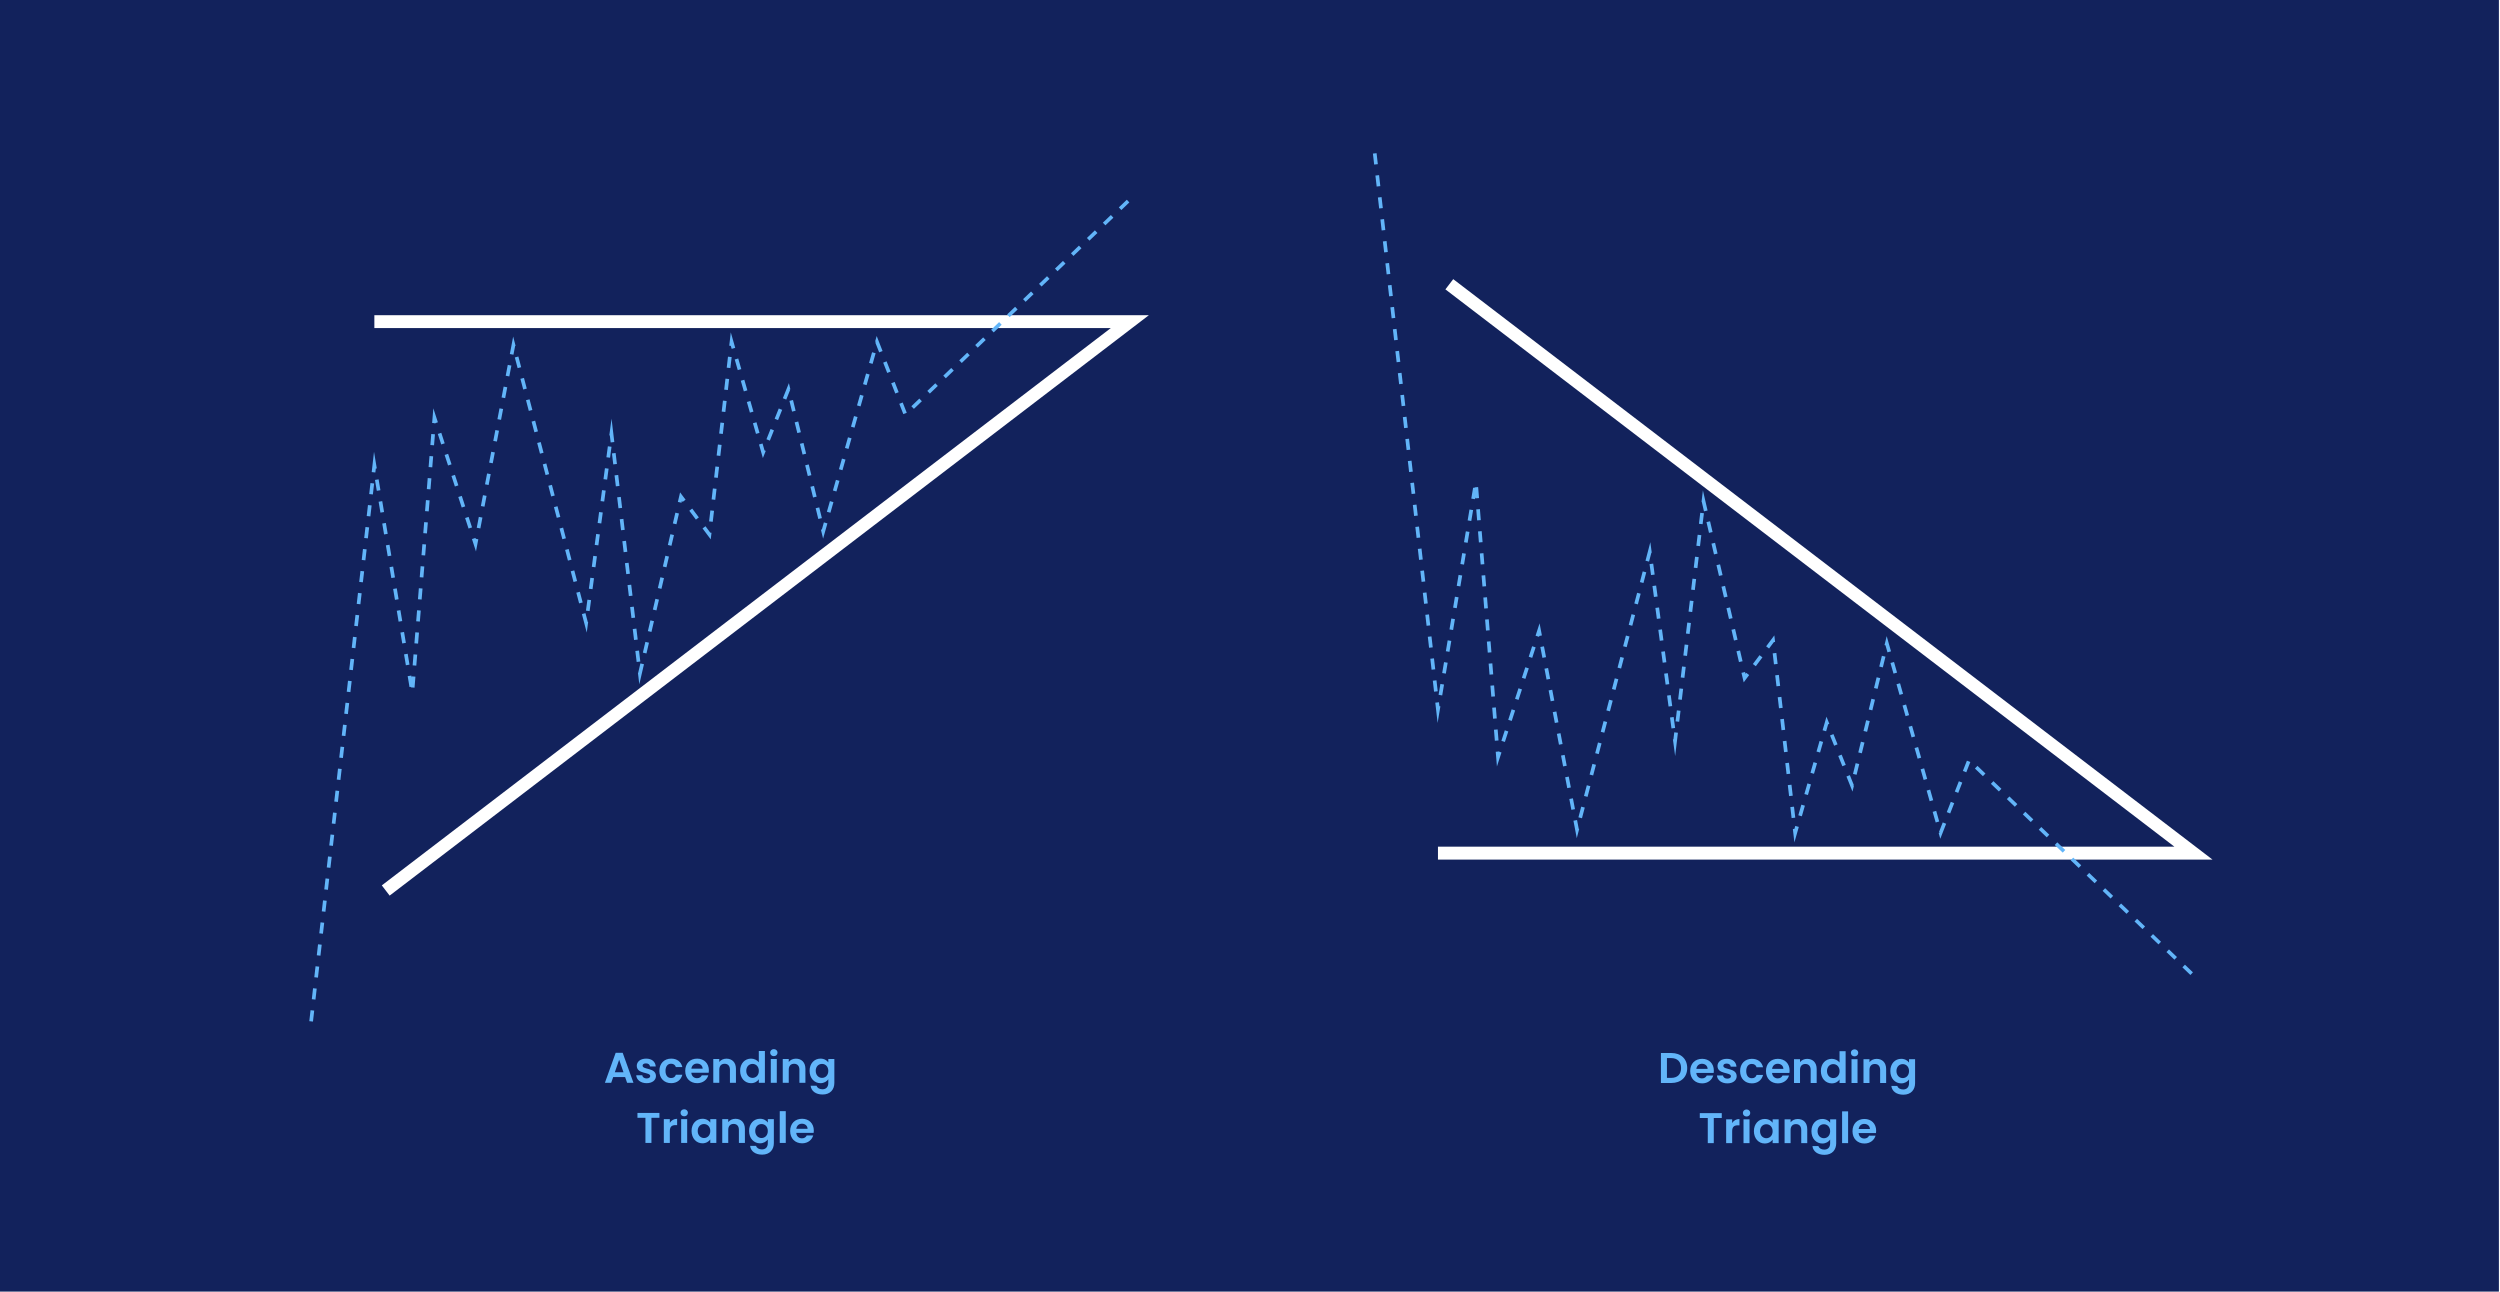 <?xml version="1.0" encoding="utf-8"?>
<!-- Generator: Adobe Illustrator 25.2.3, SVG Export Plug-In . SVG Version: 6.00 Build 0)  -->
<svg version="1.1" id="Layer_1" xmlns="http://www.w3.org/2000/svg" xmlns:xlink="http://www.w3.org/1999/xlink" x="0px" y="0px"
	 viewBox="0 0 582 300.691" style="enable-background:new 0 0 582 300.691;" xml:space="preserve">
<style type="text/css">
	.st0{fill:none;}
	.st1{fill:#FFFFFF;}
	.st2{fill:#12225C;}
	.st3{fill:#62B5F9;}
	.st4{fill:none;stroke:url(#SVGID_1_);stroke-width:3;stroke-miterlimit:10;}
	.st5{fill:none;stroke:#62B5F9;stroke-width:0.858;stroke-miterlimit:10;stroke-dasharray:2.573;}
	.st6{fill:none;stroke:url(#SVGID_2_);stroke-width:3;stroke-miterlimit:10;}
</style>
<pattern  x="-2524.601" y="-4375.514" width="104" height="104" patternUnits="userSpaceOnUse" id="New_Pattern_Swatch_5" viewBox="0 -104 104 104" style="overflow:visible;">
	<g>
		<rect y="-104" class="st0" width="104" height="104"/>
		<rect y="-104" class="st1" width="104" height="104"/>
	</g>
</pattern>
<g>
	<rect x="-0.3" y="-0.17" class="st2" width="582.045" height="301.688"/>
	<g>
		<path class="st3" d="M145.528,250.745h-2.778l-0.459,1.329h-1.47l2.509-6.986h1.629l2.509,6.986h-1.479L145.528,250.745z
			 M144.139,246.707l-1.01,2.919h2.02L144.139,246.707z"/>
		<path class="st3" d="M150.53,252.164c-1.39,0-2.358-0.81-2.419-1.839h1.409c0.05,0.42,0.439,0.739,1,0.739
			c0.55,0,0.85-0.25,0.85-0.569c0-0.989-3.129-0.359-3.129-2.389c0-0.92,0.819-1.659,2.189-1.659c1.339,0,2.148,0.729,2.229,1.829
			h-1.34c-0.04-0.43-0.38-0.72-0.929-0.72c-0.521,0-0.79,0.21-0.79,0.529c0,1.01,3.068,0.38,3.108,2.409
			C152.708,251.444,151.879,252.164,150.53,252.164z"/>
		<path class="st3" d="M156.24,246.447c1.379,0,2.309,0.72,2.608,1.959h-1.509c-0.16-0.47-0.53-0.77-1.109-0.77
			c-0.78,0-1.3,0.59-1.3,1.669s0.52,1.659,1.3,1.659c0.579,0,0.939-0.26,1.109-0.76h1.509c-0.3,1.18-1.229,1.959-2.608,1.959
			c-1.6,0-2.738-1.119-2.738-2.858S154.64,246.447,156.24,246.447z"/>
		<path class="st3" d="M162.299,252.164c-1.609,0-2.778-1.119-2.778-2.858c0-1.749,1.139-2.858,2.778-2.858
			c1.599,0,2.729,1.09,2.729,2.738c0,0.18-0.01,0.36-0.04,0.54h-4.048c0.07,0.819,0.63,1.279,1.329,1.279c0.6,0,0.93-0.3,1.109-0.67
			h1.51C164.588,251.354,163.668,252.164,162.299,252.164z M160.949,248.786h2.629c-0.021-0.729-0.6-1.189-1.319-1.189
			C161.589,247.596,161.06,248.026,160.949,248.786z"/>
		<path class="st3" d="M169.928,249.015c0-0.89-0.489-1.369-1.229-1.369c-0.76,0-1.249,0.479-1.249,1.369v3.059h-1.399v-5.537h1.399
			v0.689c0.359-0.47,0.959-0.77,1.669-0.77c1.289,0,2.209,0.84,2.209,2.369v3.248h-1.399V249.015z"/>
		<path class="st3" d="M174.839,246.447c0.729,0,1.43,0.34,1.81,0.859v-2.628h1.419v7.396h-1.419v-0.819
			c-0.33,0.51-0.95,0.909-1.819,0.909c-1.409,0-2.528-1.149-2.528-2.878C172.301,247.556,173.42,246.447,174.839,246.447z
			 M175.189,247.676c-0.749,0-1.459,0.56-1.459,1.609c0,1.049,0.71,1.648,1.459,1.648c0.771,0,1.47-0.579,1.47-1.629
			S175.959,247.676,175.189,247.676z"/>
		<path class="st3" d="M179.291,245.057c0-0.459,0.359-0.819,0.859-0.819c0.489,0,0.859,0.36,0.859,0.819
			c0,0.46-0.37,0.82-0.859,0.82C179.651,245.878,179.291,245.517,179.291,245.057z M179.441,246.537h1.399v5.537h-1.399V246.537z"/>
		<path class="st3" d="M186.099,249.015c0-0.89-0.489-1.369-1.229-1.369c-0.76,0-1.249,0.479-1.249,1.369v3.059h-1.399v-5.537h1.399
			v0.689c0.359-0.47,0.959-0.77,1.669-0.77c1.289,0,2.209,0.84,2.209,2.369v3.248h-1.399V249.015z"/>
		<path class="st3" d="M191,246.447c0.869,0,1.499,0.399,1.829,0.88v-0.79h1.409v5.577c0,1.499-0.92,2.688-2.738,2.688
			c-1.56,0-2.648-0.779-2.789-2.049h1.39c0.14,0.5,0.659,0.829,1.359,0.829c0.77,0,1.369-0.439,1.369-1.469v-0.859
			c-0.33,0.479-0.96,0.909-1.829,0.909c-1.409,0-2.528-1.149-2.528-2.878C188.472,247.556,189.591,246.447,191,246.447z
			 M191.36,247.676c-0.749,0-1.459,0.56-1.459,1.609c0,1.049,0.71,1.648,1.459,1.648c0.771,0,1.47-0.579,1.47-1.629
			S192.13,247.676,191.36,247.676z"/>
		<path class="st3" d="M148.397,259.097h5.117v1.13h-1.859v5.847h-1.399v-5.847h-1.858V259.097z"/>
		<path class="st3" d="M155.935,266.074h-1.399v-5.537h1.399v0.859c0.35-0.569,0.93-0.939,1.699-0.939v1.47h-0.37
			c-0.829,0-1.329,0.319-1.329,1.389V266.074z"/>
		<path class="st3" d="M158.426,259.057c0-0.459,0.359-0.819,0.859-0.819c0.489,0,0.859,0.36,0.859,0.819
			c0,0.46-0.37,0.82-0.859,0.82C158.785,259.878,158.426,259.517,158.426,259.057z M158.575,260.537h1.399v5.537h-1.399V260.537z"/>
		<path class="st3" d="M163.525,260.447c0.89,0,1.499,0.42,1.829,0.88v-0.79h1.409v5.537h-1.409v-0.81
			c-0.33,0.479-0.96,0.899-1.839,0.899c-1.399,0-2.519-1.149-2.519-2.878C160.996,261.556,162.115,260.447,163.525,260.447z
			 M163.884,261.676c-0.749,0-1.459,0.56-1.459,1.609c0,1.049,0.71,1.648,1.459,1.648c0.771,0,1.47-0.579,1.47-1.629
			S164.655,261.676,163.884,261.676z"/>
		<path class="st3" d="M172.014,263.015c0-0.89-0.489-1.369-1.229-1.369c-0.76,0-1.249,0.479-1.249,1.369v3.059h-1.399v-5.537h1.399
			v0.689c0.359-0.47,0.959-0.77,1.669-0.77c1.289,0,2.209,0.84,2.209,2.369v3.248h-1.399V263.015z"/>
		<path class="st3" d="M176.915,260.447c0.869,0,1.499,0.399,1.829,0.88v-0.79h1.409v5.577c0,1.499-0.92,2.688-2.738,2.688
			c-1.56,0-2.648-0.779-2.789-2.049h1.39c0.14,0.5,0.659,0.829,1.359,0.829c0.77,0,1.369-0.439,1.369-1.469v-0.859
			c-0.33,0.479-0.96,0.909-1.829,0.909c-1.409,0-2.528-1.149-2.528-2.878C174.387,261.556,175.506,260.447,176.915,260.447z
			 M177.275,261.676c-0.749,0-1.459,0.56-1.459,1.609c0,1.049,0.71,1.648,1.459,1.648c0.771,0,1.47-0.579,1.47-1.629
			S178.045,261.676,177.275,261.676z"/>
		<path class="st3" d="M181.527,258.678h1.399v7.396h-1.399V258.678z"/>
		<path class="st3" d="M186.726,266.164c-1.609,0-2.778-1.119-2.778-2.858c0-1.749,1.139-2.858,2.778-2.858
			c1.599,0,2.729,1.09,2.729,2.738c0,0.18-0.01,0.36-0.04,0.54h-4.048c0.07,0.819,0.63,1.279,1.329,1.279c0.6,0,0.93-0.3,1.109-0.67
			h1.51C189.015,265.354,188.095,266.164,186.726,266.164z M185.376,262.786h2.629c-0.021-0.729-0.6-1.189-1.319-1.189
			C186.016,261.596,185.487,262.026,185.376,262.786z"/>
	</g>
	<g>
		<path class="st3" d="M392.782,248.641c0,2.109-1.449,3.479-3.679,3.479h-2.438v-6.977h2.438
			C391.332,245.143,392.782,246.523,392.782,248.641z M389.053,250.93c1.47,0,2.299-0.84,2.299-2.289s-0.829-2.318-2.299-2.318
			h-0.989v4.607H389.053z"/>
		<path class="st3" d="M396.253,252.21c-1.609,0-2.778-1.119-2.778-2.858c0-1.749,1.139-2.858,2.778-2.858
			c1.599,0,2.729,1.09,2.729,2.738c0,0.18-0.01,0.36-0.04,0.54h-4.048c0.07,0.819,0.63,1.279,1.329,1.279c0.6,0,0.93-0.3,1.109-0.67
			h1.51C398.542,251.4,397.622,252.21,396.253,252.21z M394.904,248.832h2.629c-0.021-0.729-0.6-1.189-1.319-1.189
			C395.543,247.642,395.014,248.072,394.904,248.832z"/>
		<path class="st3" d="M402.123,252.21c-1.39,0-2.358-0.81-2.419-1.839h1.409c0.05,0.42,0.44,0.739,1,0.739
			c0.55,0,0.85-0.25,0.85-0.569c0-0.989-3.129-0.359-3.129-2.389c0-0.92,0.819-1.659,2.189-1.659c1.339,0,2.148,0.729,2.229,1.829
			h-1.34c-0.04-0.43-0.38-0.72-0.929-0.72c-0.521,0-0.79,0.21-0.79,0.529c0,1.01,3.068,0.38,3.108,2.409
			C404.302,251.49,403.472,252.21,402.123,252.21z"/>
		<path class="st3" d="M407.833,246.493c1.379,0,2.309,0.72,2.608,1.959h-1.509c-0.16-0.47-0.53-0.77-1.109-0.77
			c-0.78,0-1.3,0.59-1.3,1.669s0.52,1.659,1.3,1.659c0.579,0,0.939-0.26,1.109-0.76h1.509c-0.3,1.18-1.229,1.959-2.608,1.959
			c-1.6,0-2.738-1.119-2.738-2.858S406.234,246.493,407.833,246.493z"/>
		<path class="st3" d="M413.893,252.21c-1.609,0-2.778-1.119-2.778-2.858c0-1.749,1.139-2.858,2.778-2.858
			c1.599,0,2.729,1.09,2.729,2.738c0,0.18-0.01,0.36-0.04,0.54h-4.048c0.07,0.819,0.63,1.279,1.329,1.279c0.6,0,0.93-0.3,1.109-0.67
			h1.51C416.182,251.4,415.262,252.21,413.893,252.21z M412.543,248.832h2.629c-0.021-0.729-0.6-1.189-1.319-1.189
			C413.183,247.642,412.654,248.072,412.543,248.832z"/>
		<path class="st3" d="M421.522,249.061c0-0.89-0.489-1.369-1.229-1.369c-0.76,0-1.249,0.479-1.249,1.369v3.059h-1.399v-5.537h1.399
			v0.689c0.359-0.47,0.959-0.77,1.669-0.77c1.289,0,2.209,0.84,2.209,2.369v3.248h-1.399V249.061z"/>
		<path class="st3" d="M426.433,246.493c0.729,0,1.43,0.34,1.81,0.859v-2.628h1.419v7.396h-1.419V251.3
			c-0.33,0.51-0.95,0.909-1.819,0.909c-1.409,0-2.528-1.149-2.528-2.878C423.895,247.602,425.014,246.493,426.433,246.493z
			 M426.783,247.722c-0.749,0-1.459,0.56-1.459,1.609c0,1.049,0.71,1.648,1.459,1.648c0.771,0,1.47-0.579,1.47-1.629
			S427.553,247.722,426.783,247.722z"/>
		<path class="st3" d="M430.885,245.103c0-0.459,0.359-0.819,0.859-0.819c0.489,0,0.859,0.36,0.859,0.819
			c0,0.46-0.37,0.82-0.859,0.82C431.244,245.923,430.885,245.563,430.885,245.103z M431.034,246.583h1.399v5.537h-1.399V246.583z"/>
		<path class="st3" d="M437.693,249.061c0-0.89-0.489-1.369-1.229-1.369c-0.76,0-1.249,0.479-1.249,1.369v3.059h-1.399v-5.537h1.399
			v0.689c0.359-0.47,0.959-0.77,1.669-0.77c1.289,0,2.209,0.84,2.209,2.369v3.248h-1.399V249.061z"/>
		<path class="st3" d="M442.594,246.493c0.869,0,1.499,0.399,1.829,0.88v-0.79h1.409v5.577c0,1.499-0.92,2.688-2.738,2.688
			c-1.56,0-2.648-0.779-2.789-2.049h1.39c0.14,0.5,0.659,0.829,1.359,0.829c0.77,0,1.369-0.439,1.369-1.469V251.3
			c-0.33,0.479-0.96,0.909-1.829,0.909c-1.409,0-2.528-1.149-2.528-2.878C440.066,247.602,441.185,246.493,442.594,246.493z
			 M442.953,247.722c-0.749,0-1.459,0.56-1.459,1.609c0,1.049,0.71,1.648,1.459,1.648c0.771,0,1.47-0.579,1.47-1.629
			S443.724,247.722,442.953,247.722z"/>
		<path class="st3" d="M395.71,259.143h5.117v1.13h-1.859v5.847h-1.399v-5.847h-1.858V259.143z"/>
		<path class="st3" d="M403.248,266.12h-1.399v-5.537h1.399v0.859c0.35-0.569,0.93-0.939,1.699-0.939v1.47h-0.37
			c-0.829,0-1.329,0.319-1.329,1.389V266.12z"/>
		<path class="st3" d="M405.74,259.103c0-0.459,0.359-0.819,0.859-0.819c0.489,0,0.859,0.36,0.859,0.819
			c0,0.46-0.37,0.82-0.859,0.82C406.099,259.923,405.74,259.563,405.74,259.103z M405.889,260.583h1.399v5.537h-1.399V260.583z"/>
		<path class="st3" d="M410.838,260.493c0.89,0,1.499,0.42,1.829,0.88v-0.79h1.409v5.537h-1.409v-0.81
			c-0.33,0.479-0.96,0.899-1.839,0.899c-1.399,0-2.519-1.149-2.519-2.878C408.31,261.602,409.429,260.493,410.838,260.493z
			 M411.198,261.722c-0.749,0-1.459,0.56-1.459,1.609c0,1.049,0.71,1.648,1.459,1.648c0.771,0,1.47-0.579,1.47-1.629
			S411.968,261.722,411.198,261.722z"/>
		<path class="st3" d="M419.327,263.061c0-0.89-0.489-1.369-1.229-1.369c-0.76,0-1.249,0.479-1.249,1.369v3.059h-1.399v-5.537h1.399
			v0.689c0.359-0.47,0.959-0.77,1.669-0.77c1.289,0,2.209,0.84,2.209,2.369v3.248h-1.399V263.061z"/>
		<path class="st3" d="M424.229,260.493c0.869,0,1.499,0.399,1.829,0.88v-0.79h1.409v5.577c0,1.499-0.92,2.688-2.738,2.688
			c-1.56,0-2.648-0.779-2.789-2.049h1.39c0.14,0.5,0.659,0.829,1.359,0.829c0.77,0,1.369-0.439,1.369-1.469V265.3
			c-0.33,0.479-0.96,0.909-1.829,0.909c-1.409,0-2.528-1.149-2.528-2.878C421.7,261.602,422.82,260.493,424.229,260.493z
			 M424.588,261.722c-0.749,0-1.459,0.56-1.459,1.609c0,1.049,0.71,1.648,1.459,1.648c0.771,0,1.47-0.579,1.47-1.629
			S425.359,261.722,424.588,261.722z"/>
		<path class="st3" d="M428.84,258.724h1.399v7.396h-1.399V258.724z"/>
		<path class="st3" d="M434.039,266.21c-1.609,0-2.778-1.119-2.778-2.858c0-1.749,1.139-2.858,2.778-2.858
			c1.599,0,2.729,1.09,2.729,2.738c0,0.18-0.01,0.36-0.04,0.54h-4.048c0.07,0.819,0.63,1.279,1.329,1.279c0.6,0,0.93-0.3,1.109-0.67
			h1.51C436.328,265.4,435.408,266.21,434.039,266.21z M432.69,262.832h2.629c-0.021-0.729-0.6-1.189-1.319-1.189
			C433.329,261.642,432.8,262.072,432.69,262.832z"/>
	</g>
	<pattern  id="SVGID_1_" xlink:href="#New_Pattern_Swatch_5" patternTransform="matrix(1 0 0 1 1 0)">
	</pattern>
	<polyline class="st4" points="334.757,198.609 510.636,198.609 337.4,66.174 	"/>
	<polyline class="st5" points="320.04,35.707 334.757,165.224 343.588,112.24 348.739,176.263 358.306,146.827 367.137,193.188 
		384.062,128.43 389.95,172.583 396.573,116.655 406.139,157.865 412.762,149.035 417.914,193.924 425.272,168.168 431.16,182.886 
		439.254,149.771 451.765,193.924 458.388,176.999 511.372,227.775 	"/>
	<pattern  id="SVGID_2_" xlink:href="#New_Pattern_Swatch_5" patternTransform="matrix(1 0 0 1 1 0)">
	</pattern>
	<polyline class="st6" points="87.151,74.874 263.03,74.874 89.794,207.309 	"/>
	<polyline class="st5" points="72.433,237.776 87.151,108.259 95.981,161.243 101.133,97.22 110.699,126.656 119.53,80.295 
		136.456,145.053 142.343,100.9 148.966,156.828 158.533,115.618 165.156,124.448 170.307,79.559 177.666,105.315 183.553,90.597 
		191.648,123.712 204.158,79.559 210.781,96.484 263.765,45.708 	"/>
</g>
</svg>

